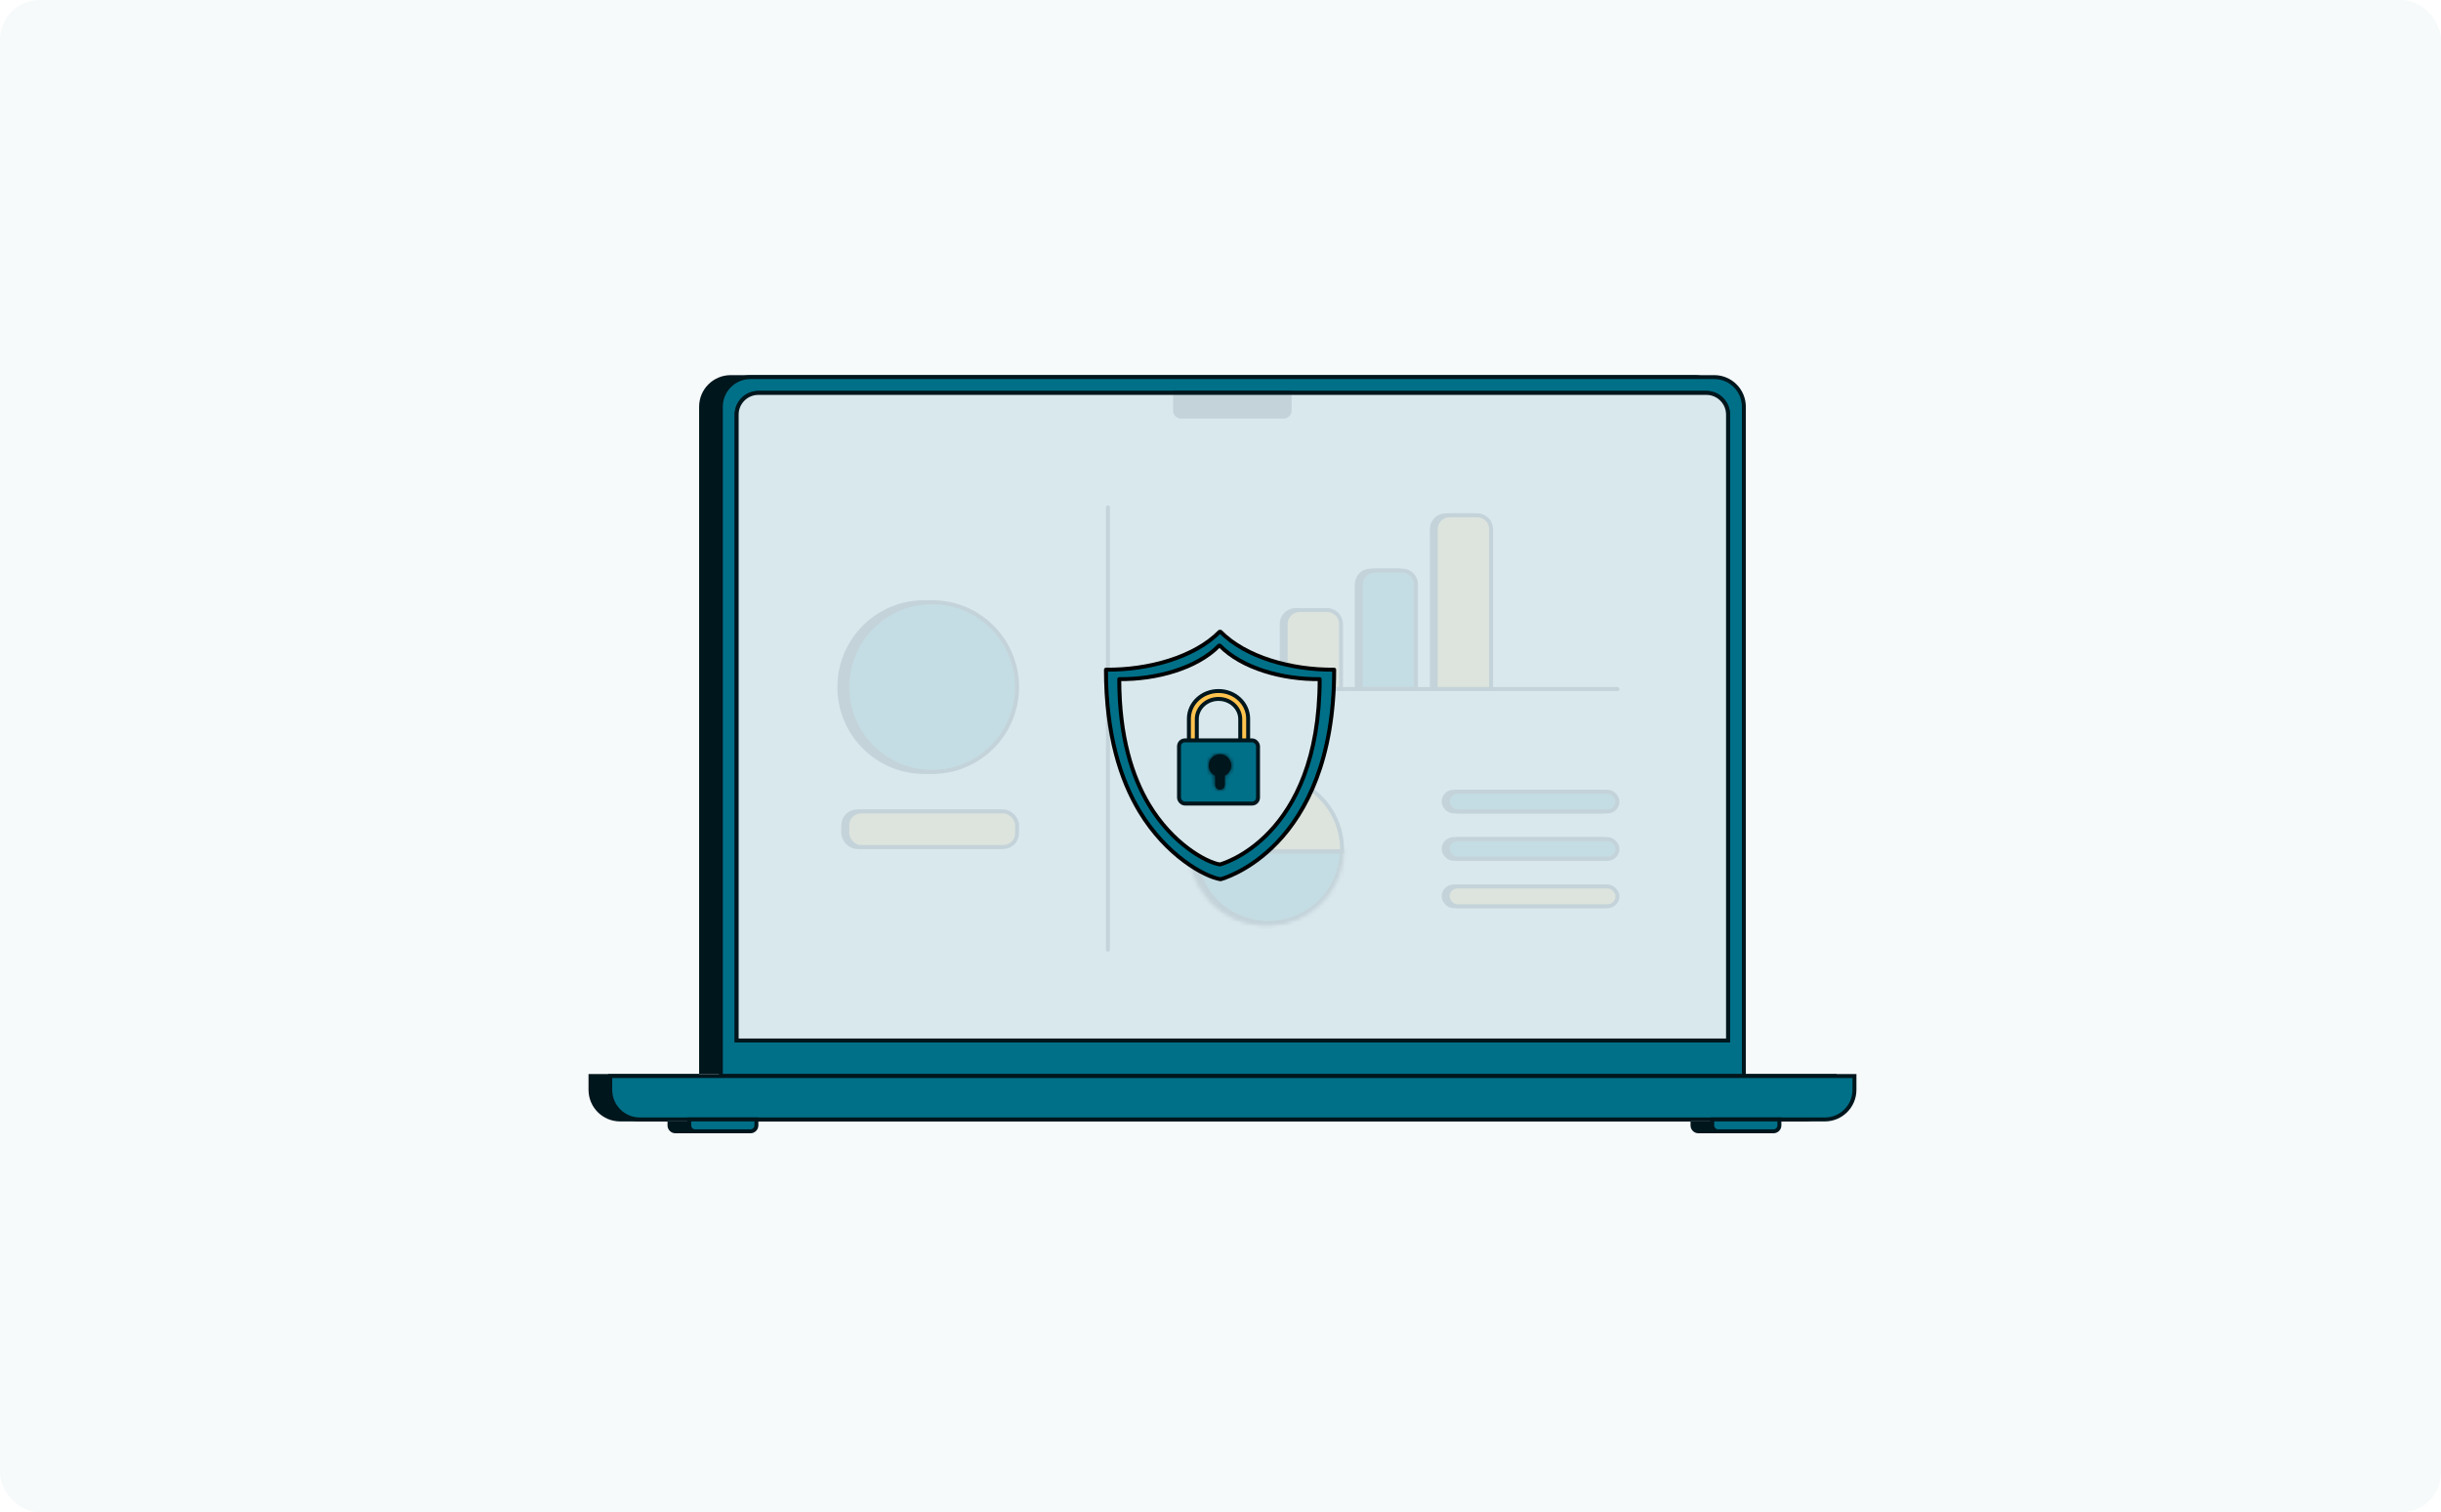 <svg width="618" height="383" viewBox="0 0 618 383" fill="none" xmlns="http://www.w3.org/2000/svg">
<rect width="618" height="383" fill="white"/>
<rect width="618" height="383" rx="10" fill="#F7FAFB"/>
<path d="M437 273.5H437.5V273V272.5H464.5V276C464.5 280.142 461.142 283.5 457 283.5H446.5V283V282.5H446H428H427.5V283V283.5H187.5V283V282.5H187H169H168.5V283V283.5H157C152.858 283.5 149.5 280.142 149.5 276V272.5H176.5V273V273.5H177H277.674C278.351 276.367 280.926 278.5 284 278.5H328C331.074 278.5 333.649 276.367 334.326 273.5H437ZM428.5 285V284.5H445.5V285C445.5 285.828 444.828 286.5 444 286.5H430C429.172 286.5 428.5 285.828 428.5 285ZM169.5 284.5H186.5V285C186.5 285.828 185.828 286.5 185 286.5H171C170.172 286.5 169.5 285.828 169.5 285V284.5ZM277.5 271.5H177.5V103C177.5 98.858 180.858 95.5 185 95.5H429C433.142 95.5 436.5 98.858 436.5 103V271.5H334.5H334H278H277.5ZM284 277.5C281.482 277.5 279.36 275.809 278.707 273.5H333.293C332.64 275.809 330.518 277.5 328 277.5H284ZM433 264.5H433.5V264V105C433.5 101.41 430.59 98.5 427 98.5H322.5H322H292H291.5H187C183.41 98.5 180.5 101.41 180.5 105V264V264.5H181H433ZM292.5 99.5H321.5V104C321.5 104.828 320.828 105.5 320 105.5H294C293.172 105.5 292.5 104.828 292.5 104V99.5ZM291.5 99.5V104C291.5 105.381 292.619 106.5 294 106.5H320C321.381 106.5 322.5 105.381 322.5 104V99.5H427C430.038 99.5 432.5 101.962 432.5 105V263.5H181.5V105C181.5 101.962 183.962 99.5 187 99.5H291.5Z" fill="#00161D" stroke="#00161D"/>
<path d="M182.5 103C182.5 98.858 185.858 95.5 190 95.5H434C438.142 95.5 441.5 98.858 441.5 103V272.5H182.5V103Z" fill="#007088" stroke="#00161D"/>
<path d="M186.5 105C186.5 101.962 188.962 99.5 192 99.5H432C435.038 99.5 437.5 101.962 437.5 105V263.5H186.5V105Z" fill="#D9E8ED" stroke="#00161D"/>
<path d="M297.5 99.5H326.5V104C326.5 104.828 325.828 105.5 325 105.5H299C298.172 105.5 297.5 104.828 297.5 104V99.5Z" fill="#00161D" stroke="#00161D"/>
<path d="M154.5 272.5H469.5V276C469.5 280.142 466.142 283.5 462 283.5H162C157.858 283.5 154.5 280.142 154.5 276V272.5Z" fill="#007088" stroke="#00161D"/>
<path d="M174.5 283.5H191.5V285C191.5 285.828 190.828 286.5 190 286.5H176C175.172 286.5 174.5 285.828 174.5 285V283.5Z" fill="#007088" stroke="#00161D"/>
<path d="M433.5 283.5H450.5V285C450.5 285.828 449.828 286.5 449 286.5H435C434.172 286.5 433.5 285.828 433.5 285V283.5Z" fill="#007088" stroke="#00161D"/>
<rect x="213.5" y="205.5" width="43" height="9" rx="3.5" fill="#00161D" stroke="#00161D"/>
<rect x="214.5" y="205.5" width="43" height="9" rx="3.5" fill="#FFC34E" stroke="#00161D"/>
<path d="M335 154.5C336.933 154.5 338.5 156.067 338.5 158L338.5 174.5L324.5 174.5L324.5 158C324.5 156.067 326.067 154.5 328 154.5L335 154.5Z" fill="#00161D" stroke="#00161D"/>
<path d="M354 144.5C355.933 144.5 357.5 146.067 357.5 148L357.5 174.5L343.5 174.5L343.5 148C343.5 146.067 345.067 144.5 347 144.5L354 144.5Z" fill="#00161D" stroke="#00161D"/>
<path d="M373 130.5C374.933 130.5 376.5 132.067 376.5 134L376.5 174.5L362.5 174.5L362.5 134C362.5 132.067 364.067 130.5 366 130.5L373 130.5Z" fill="#00161D" stroke="#00161D"/>
<path d="M336 154.5C337.933 154.5 339.5 156.067 339.5 158L339.5 174.5L325.5 174.5L325.5 158C325.5 156.067 327.067 154.5 329 154.5L336 154.5Z" fill="#FFC34E" stroke="#00161D"/>
<path d="M355 144.5C356.933 144.5 358.5 146.067 358.5 148L358.5 174.5L344.5 174.5L344.5 148C344.5 146.067 346.067 144.5 348 144.5L355 144.5Z" fill="#007088" stroke="#00161D"/>
<path d="M374 130.5C375.933 130.5 377.5 132.067 377.5 134L377.5 174.5L363.5 174.5L363.5 134C363.5 132.067 365.067 130.5 367 130.5L374 130.5Z" fill="#FFC34E" stroke="#00161D"/>
<rect x="365.5" y="200.5" width="43" height="5" rx="2.5" fill="#00161D" stroke="#00161D"/>
<rect x="365.5" y="212.5" width="43" height="5" rx="2.5" fill="#00161D" stroke="#00161D"/>
<rect x="365.5" y="224.5" width="43" height="5" rx="2.5" fill="#00161D" stroke="#00161D"/>
<rect x="366.5" y="200.5" width="43" height="5" rx="2.5" fill="#007088" stroke="#00161D"/>
<rect x="366.5" y="212.5" width="43" height="5" rx="2.5" fill="#007088" stroke="#00161D"/>
<rect x="366.5" y="224.5" width="43" height="5" rx="2.5" fill="#FFC34E" stroke="#00161D"/>
<circle cx="234" cy="174" r="21.5" fill="#00161D" stroke="#00161D"/>
<circle cx="236" cy="174" r="21.5" fill="#007088" stroke="#00161D"/>
<line x1="280.5" y1="128.5" x2="280.5" y2="240.5" stroke="#00161D" stroke-linecap="round"/>
<mask id="path-26-inside-1_113_9442" fill="white">
<path d="M339.286 215.143C339.286 219.446 337.836 223.624 335.17 227.002C332.503 230.381 328.777 232.762 324.591 233.762C320.405 234.762 316.005 234.322 312.1 232.514C308.194 230.706 305.012 227.634 303.067 223.796C301.122 219.957 300.527 215.575 301.378 211.356C302.229 207.138 304.477 203.329 307.759 200.545C311.041 197.761 315.165 196.164 319.465 196.012C323.766 195.86 327.993 197.161 331.463 199.706L320.143 215.143H339.286Z"/>
</mask>
<path d="M339.286 215.143C339.286 219.446 337.836 223.624 335.17 227.002C332.503 230.381 328.777 232.762 324.591 233.762C320.405 234.762 316.005 234.322 312.1 232.514C308.194 230.706 305.012 227.634 303.067 223.796C301.122 219.957 300.527 215.575 301.378 211.356C302.229 207.138 304.477 203.329 307.759 200.545C311.041 197.761 315.165 196.164 319.465 196.012C323.766 195.86 327.993 197.161 331.463 199.706L320.143 215.143H339.286Z" fill="#00161D" stroke="#00161D" stroke-width="2" mask="url(#path-26-inside-1_113_9442)"/>
<mask id="path-27-inside-2_113_9442" fill="white">
<path d="M340.286 215.143C340.286 219.446 338.836 223.624 336.17 227.002C333.503 230.381 329.777 232.762 325.591 233.762C321.405 234.762 317.005 234.322 313.1 232.514C309.194 230.706 306.012 227.634 304.067 223.796C302.122 219.957 301.527 215.575 302.378 211.356C303.229 207.138 305.477 203.329 308.759 200.545C312.041 197.761 316.165 196.164 320.465 196.012C324.766 195.86 328.993 197.161 332.463 199.706L321.143 215.143H340.286Z"/>
</mask>
<path d="M340.286 215.143C340.286 219.446 338.836 223.624 336.17 227.002C333.503 230.381 329.777 232.762 325.591 233.762C321.405 234.762 317.005 234.322 313.1 232.514C309.194 230.706 306.012 227.634 304.067 223.796C302.122 219.957 301.527 215.575 302.378 211.356C303.229 207.138 305.477 203.329 308.759 200.545C312.041 197.761 316.165 196.164 320.465 196.012C324.766 195.86 328.993 197.161 332.463 199.706L321.143 215.143H340.286Z" fill="#007088" stroke="#00161D" stroke-width="2" mask="url(#path-27-inside-2_113_9442)"/>
<path d="M320.228 215.584L331.671 199.758C334.232 201.51 336.317 203.876 337.735 206.642C339.152 209.408 339.854 212.482 339.78 215.584H320.228Z" fill="#FFC34E" stroke="#00161D"/>
<line x1="302.5" y1="174.5" x2="409.5" y2="174.5" stroke="#00161D" stroke-linecap="round"/>
<path d="M186.5 105C186.5 101.962 188.962 99.5 192 99.5H432C435.038 99.5 437.5 101.962 437.5 105V263.5H186.5V105Z" fill="#D9E8ED" fill-opacity="0.9" stroke="#00161D"/>
<path d="M337.779 169.592C337.779 215.366 309.01 222.668 309.01 222.668C305.014 222.046 295.274 216.7 288.511 205.47C283.741 197.548 280 186.086 280 169.592C290.801 169.707 302.412 166.451 308.769 160H309.01C315.367 166.451 326.967 169.707 337.779 169.592Z" fill="#007088" stroke="black" stroke-linecap="round" stroke-linejoin="round"/>
<path d="M334.106 171.99C334.106 212.47 308.844 218.927 308.844 218.927C305.335 218.377 296.782 213.65 290.844 203.718C286.655 196.713 283.37 186.577 283.37 171.99C292.855 172.093 303.05 169.212 308.632 163.508H308.844C314.426 169.212 324.612 172.093 334.106 171.99Z" fill="#D9E8ED" stroke="black" stroke-linecap="round" stroke-linejoin="round"/>
<path d="M308.5 175C304.358 175 301 178.134 301 182V190H303V182.133C303 179.298 305.462 177 308.5 177C311.538 177 314 179.298 314 182.133V190H316V182C316 178.134 312.642 175 308.5 175Z" fill="#FFC34E" stroke="#00161D"/>
<rect x="298.5" y="187.5" width="20" height="16" rx="1.5" fill="#007088" stroke="#00161D"/>
<mask id="path-35-inside-3_113_9442" fill="white">
<path fill-rule="evenodd" clip-rule="evenodd" d="M310.091 196.452C311.058 195.992 311.727 195.006 311.727 193.864C311.727 192.282 310.445 191 308.864 191C307.282 191 306 192.282 306 193.864C306 195.006 306.669 195.992 307.636 196.452V198.773C307.636 199.451 308.186 200 308.864 200C309.541 200 310.091 199.451 310.091 198.773V196.452Z"/>
</mask>
<path fill-rule="evenodd" clip-rule="evenodd" d="M310.091 196.452C311.058 195.992 311.727 195.006 311.727 193.864C311.727 192.282 310.445 191 308.864 191C307.282 191 306 192.282 306 193.864C306 195.006 306.669 195.992 307.636 196.452V198.773C307.636 199.451 308.186 200 308.864 200C309.541 200 310.091 199.451 310.091 198.773V196.452Z" fill="#00161D"/>
<path d="M310.091 196.452L309.662 195.548L309.091 195.82V196.452H310.091ZM307.636 196.452H308.636V195.82L308.065 195.548L307.636 196.452ZM310.727 193.864C310.727 194.606 310.294 195.248 309.662 195.548L310.52 197.355C311.823 196.736 312.727 195.406 312.727 193.864H310.727ZM308.864 192C309.893 192 310.727 192.834 310.727 193.864H312.727C312.727 191.73 310.997 190 308.864 190V192ZM307 193.864C307 192.834 307.834 192 308.864 192V190C306.73 190 305 191.73 305 193.864H307ZM308.065 195.548C307.434 195.248 307 194.606 307 193.864H305C305 195.406 305.904 196.736 307.207 197.355L308.065 195.548ZM308.636 198.773V196.452H306.636V198.773H308.636ZM308.864 199C308.738 199 308.636 198.898 308.636 198.773H306.636C306.636 200.003 307.634 201 308.864 201V199ZM309.091 198.773C309.091 198.898 308.989 199 308.864 199V201C310.094 201 311.091 200.003 311.091 198.773H309.091ZM309.091 196.452V198.773H311.091V196.452H309.091Z" fill="#00161D" mask="url(#path-35-inside-3_113_9442)"/>
</svg>
